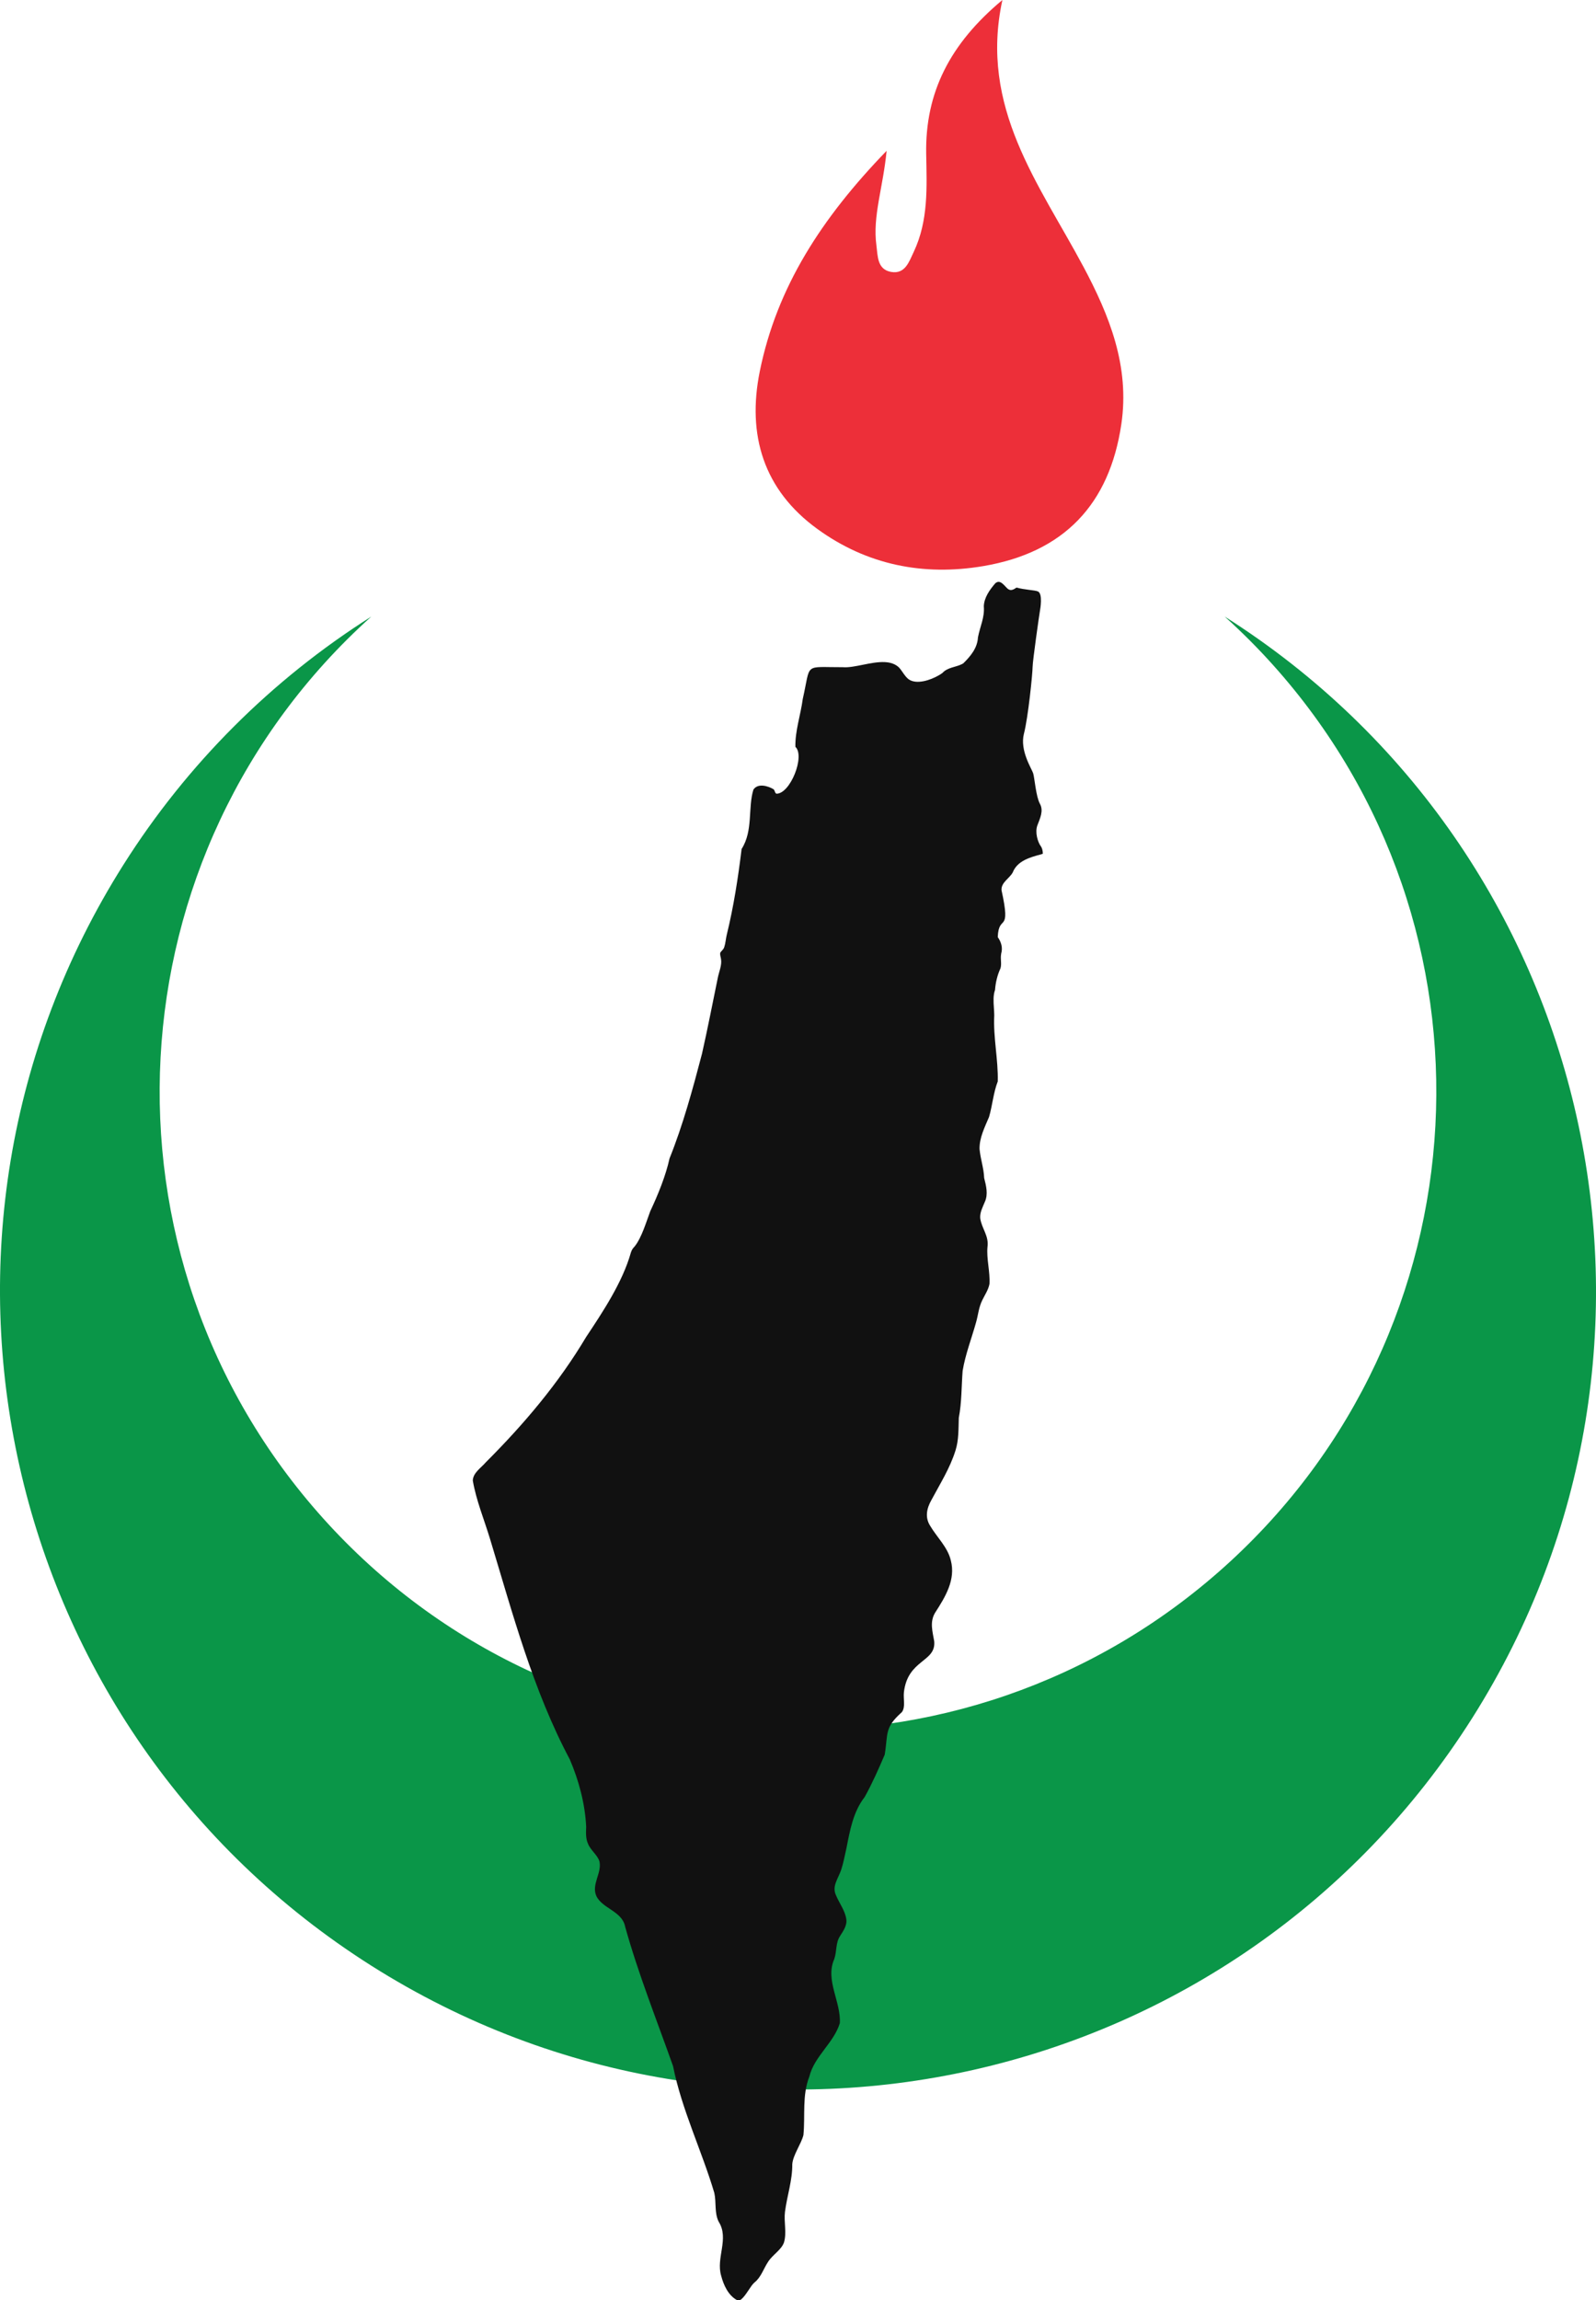 <?xml version="1.0" encoding="UTF-8"?>
<svg id="Layer_1" data-name="Layer 1" xmlns="http://www.w3.org/2000/svg" viewBox="0 0 556.61 801.82">
  <defs>
    <style>
      .cls-1 {
        fill: #111;
      }

      .cls-1, .cls-2, .cls-3 {
        stroke-width: 0px;
      }

      .cls-2 {
        fill: #ed2f39;
        fill-rule: evenodd;
      }

      .cls-3 {
        fill: #0a9648;
      }
    </style>
  </defs>
  <path class="cls-3" d="M427.11,214.92c129.87,82.18,168.52,254.08,86.34,383.95-82.18,129.87-254.08,168.52-383.95,86.34C-.36,603.02-39.02,431.13,43.16,301.26c22.03-34.82,51.52-64.31,86.34-86.34-91.45,82.18-98.96,222.93-16.78,314.38,82.18,91.45,222.93,98.96,314.38,16.78,91.45-82.18,98.96-222.93,16.78-314.38-5.29-5.89-10.89-11.49-16.78-16.78Z"/>
  <g>
    <path class="cls-1" d="M363.65,297.61c-.17.06-.33.12-.5.18-3.97,1.06-8.38,2.28-9.96,6.34-1.17,2.12-4.05,3.44-3.91,6.15,3.45,15.69-.98,7.99-1.31,16.38,1.2,1.71,1.8,3.66,1.2,5.74-.36,2.04.25,3.42-.25,5.15-1.09,2.33-1.71,4.95-1.9,7.53-.67,1.84-.55,4.03-.4,6.17.06.91.12,1.8.13,2.67-.39,7.8,1.41,15.37,1.22,23.05-1.53,3.93-1.87,8.43-3.04,12.39-1.5,3.59-3.39,7.21-3.31,11.2.37,3.73,1.47,6.54,1.61,10.08.69,2.7,1.47,5.68.21,8.38-.74,1.82-1.73,3.56-1.59,5.6.48,3.58,3.08,6.13,2.54,10.03-.4,4.1.95,8.7.69,12.93-.38,2.02-1.69,3.95-2.49,5.61-1.28,2.55-1.42,5.15-2.23,7.92-1.55,5.54-3.71,11.07-4.64,16.77-.41,5.3-.3,11.04-1.34,16.36-.12,3.78.02,7.76-1.16,11.42-1.94,6.17-5.26,11.37-8.42,17.29-1.63,2.87-2.24,5.99-.45,8.85,2.38,4.07,6.19,7.52,7.26,12.18,1.73,6.65-1.88,12.61-5.46,18.14-1.98,3.23-.92,6.59-.34,10.02.67,7.33-9.22,6.2-10.57,17.76-.25,2.41.61,5.1-.7,6.91-6.16,5.52-4.77,7.3-5.99,14.83-2.02,4.75-4.42,10.16-6.98,14.75-4.06,5.2-5.15,11.71-6.4,18-.57,2.45-1.01,4.95-1.8,7.38-1.09,3.2-3.32,5.72-1.8,8.93,1.14,2.71,3.18,5.38,3.57,8.25.37,2.28-1.12,4.22-2.25,6.05-1.51,2.38-.99,5.21-1.95,7.92-3.23,7.34,2.41,14.88,1.95,22.33-2.06,6.82-8.87,11.51-10.61,18.55-2.6,6.63-1.42,13.64-2.08,20.45-.79,3.14-3.6,6.84-3.89,10.11.08,5.59-1.83,11.09-2.54,16.6-.45,3.53.67,7.28-.35,10.71-.92,2.63-3.98,4.29-5.54,6.76-1.61,2.41-2.45,5.4-4.78,7.23-1.39,1.19-2.79,4.36-4.64,5.9-.46.3-.97.37-1.51.18-2.96-1.64-4.59-5.19-5.43-8.41-1.91-6.28,2.9-12.98-.9-18.92-1.52-3.12-.76-6.67-1.5-10-4.38-14.76-11.35-28.97-14.39-44.19-5.73-16.18-12.12-32.14-16.72-48.65-1.04-5.41-8.08-6.28-10.08-10.77-1.67-3.95,1.97-7.87,1.15-11.85-.54-2.16-3.06-3.92-3.98-6.18-.87-1.86-.75-3.95-.67-5.97-.38-8.01-2.55-16.15-5.72-23.52-12.87-24.2-19.91-50.83-27.84-76.94-2.02-6.66-4.82-13.41-5.98-20.25.12-2.78,2.92-4.42,4.59-6.41,13.26-13.24,25.42-27.63,34.93-43.62,5.84-8.77,12.75-19.2,15.6-29.4.33-1.07.76-1.57,1.32-2.16,2.48-3.1,4.06-8.6,5.45-12.29,2.67-5.66,5.42-12.41,6.72-18.39,4.69-11.65,8.1-24.21,11.32-36.49,1.99-8.82,3.76-17.93,5.54-26.61.39-1.91,1.44-4.31,1.11-6.32-.08-.75-.42-1.48-.29-2.21.1-.51,1.22-1.15,1.45-2.2.4-1.18.51-2.86.83-4.14,2.41-9.83,3.95-19.85,5.18-29.91,4.08-6.37,2.15-14.42,4.12-20.7,1.58-2.33,5.02-1.27,6.92-.18.62.37.45,1.31,1.1,1.61,4.83.09,10.07-13.14,6.62-16.33-.15-5.49,1.86-11.27,2.56-16.66,2.93-12.87.09-11.05,14.03-11.1,3.93.32,9.86-2.02,14.6-1.78,1.91.1,3.62.61,4.94,1.88,1.18,1.28,1.96,3.04,3.38,4.12,2.68,1.88,7.45.38,10.5-1.4.47-.26.89-.54,1.26-.81,1.79-1.97,4.58-1.98,6.75-3.06.19-.1.38-.2.56-.32,2.49-2.46,4.89-5.3,5.08-9.01.74-3.87,2.38-6.95,2.05-10.85.1-3.04,2.06-5.78,4-8.02,1.72-1.53,3.11.84,4.31,1.89,1.02.84,1.96.39,3.08-.39,3.09.81,6.19.85,7.41,1.31,1.86.68.89,6.18.76,6.87-.14.69-2.55,17.46-2.55,19.53s-1.51,17.4-3.02,23.23c-1.51,5.85,2.75,12.24,3.23,13.82.48,1.58.97,8.11,2.34,10.59,1.38,2.47,0,5.16-.89,7.56-.89,2.41.14,5.85,1.24,7.29.39.51.68,1.53.67,2.61Z"/>
    <path class="cls-2" d="M377.72,92.75c-15.24-28.57-36.3-55.28-28.13-92.75-18.2,15.15-26.98,32.18-26.58,53.7.22,11.56.81,23.21-4.34,34.1-1.64,3.45-2.99,7.83-7.88,6.99-4.9-.85-4.65-5.56-5.14-9.26-1.37-10.22,2.31-20,3.56-32.96-22.66,23.41-38.29,47.52-44.24,76.91-4.47,22.12,1.29,41.26,20.06,54.89,17.28,12.56,36.98,16.51,57.92,12.96,28.06-4.76,43.97-21.46,48.12-49.45,2.98-20.2-4.12-37.85-13.34-55.13Z"/>
  </g>
</svg>